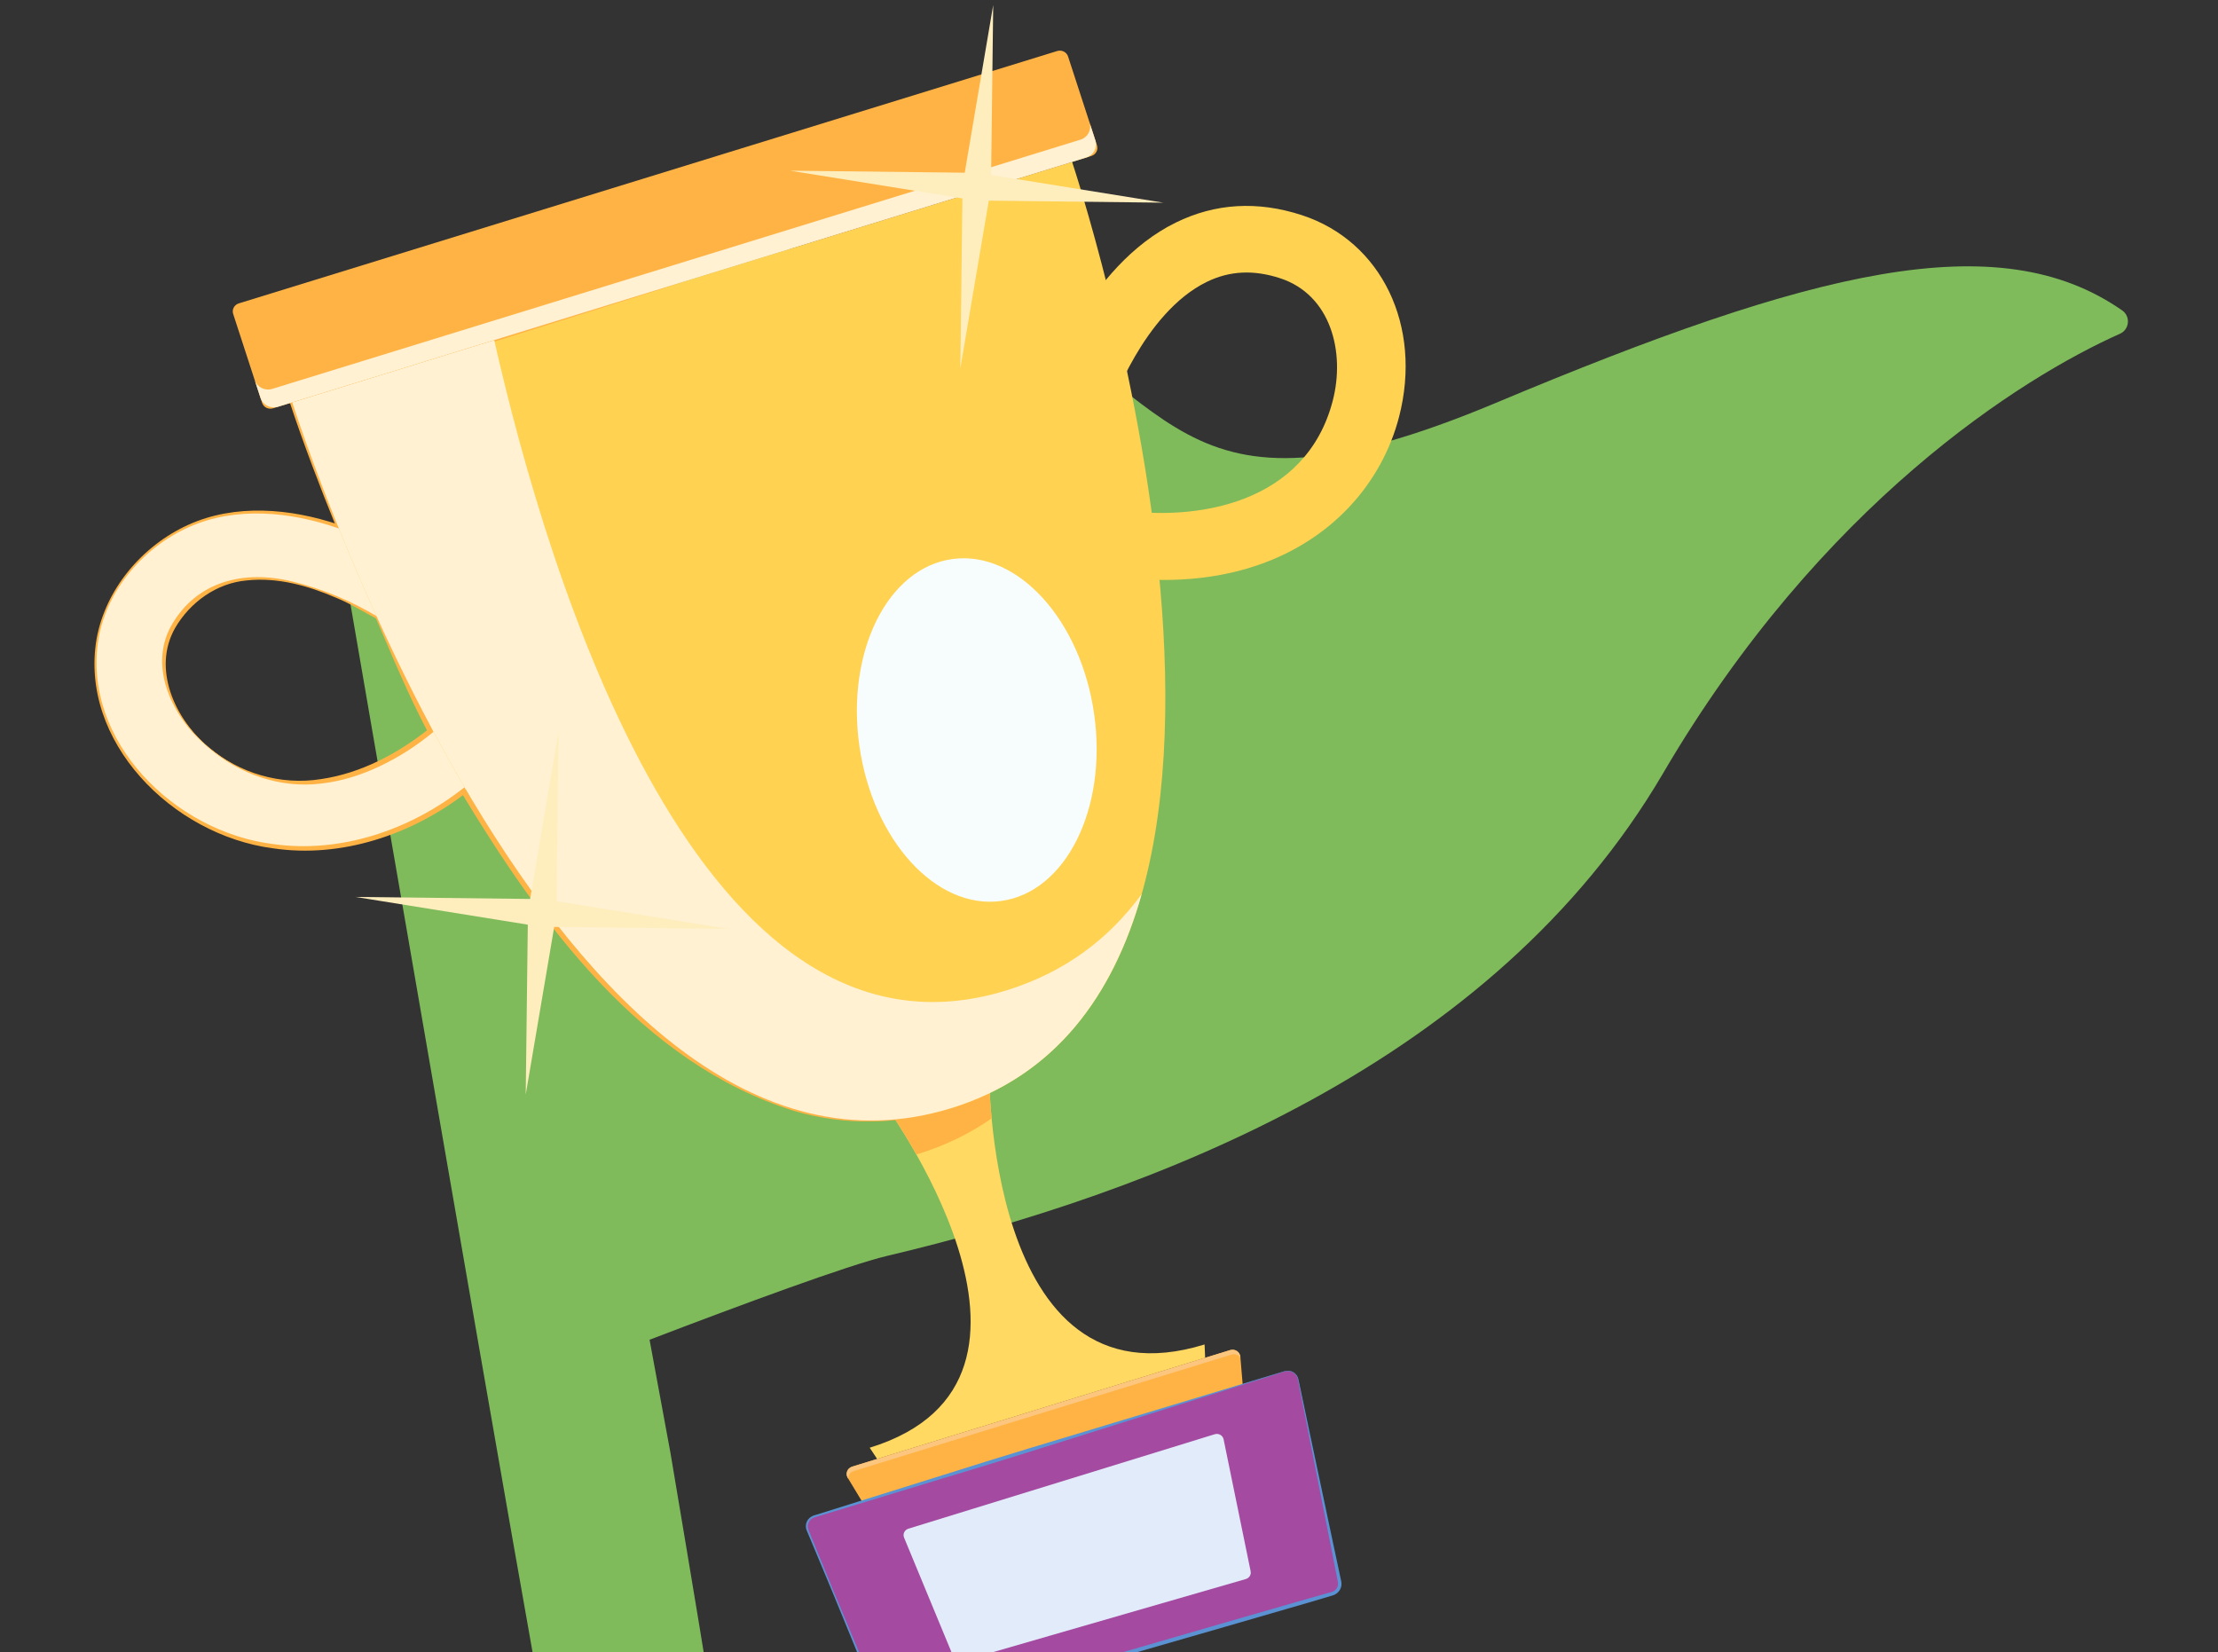 <?xml version="1.0" encoding="UTF-8" standalone="no"?>
<svg
   width="473.528"
   height="352.693"
   viewBox="0 0 473.528 352.693"
   fill="none"
   version="1.1"
   id="svg4590"
   sodipodi:docname="header7.svg"
   inkscape:version="1.2.2 (1:1.2.2+202305151914+b0a8486541)"
   xml:space="preserve"
   xmlns:inkscape="http://www.inkscape.org/namespaces/inkscape"
   xmlns:sodipodi="http://sodipodi.sourceforge.net/DTD/sodipodi-0.dtd"
   xmlns="http://www.w3.org/2000/svg"
   xmlns:svg="http://www.w3.org/2000/svg"><rect x="0" y="0" width="473.528" height="352.693" fill="#333333" stroke="none"/><defs
     id="defs4594"><clipPath
       id="clip0_67_814"><rect
         width="390"
         height="333"
         fill="#ffffff"
         id="rect7501"
         x="0"
         y="0" /></clipPath></defs><sodipodi:namedview
     id="namedview4592"
     pagecolor="#ffffff"
     bordercolor="#666666"
     borderopacity="1.0"
     inkscape:showpageshadow="2"
     inkscape:pageopacity="0.0"
     inkscape:pagecheckerboard="0"
     inkscape:deskcolor="#d1d1d1"
     showgrid="false"
     inkscape:zoom="1.7519916"
     inkscape:cx="154.39572"
     inkscape:cy="154.39572"
     inkscape:window-width="3772"
     inkscape:window-height="2089"
     inkscape:window-x="0"
     inkscape:window-y="0"
     inkscape:window-maximized="1"
     inkscape:current-layer="svg4590" /><g
     style="fill:#7fbb5b;fill-opacity:1"
     id="g1530"
     transform="translate(66.297,52.717)"><path
       d="M 386.777,13.555 C 360.276,-4.935 320.619,4.954 253.111,33.272 182.107,63.055 186.226,29.651 139.818,8.544 103.944,-7.771 38.724,3.25 10.966,9.094 6.069,10.125 2.333,13.648 0.783,18.07 0.205,19.132 -0.01,20.517 0.007,22.195 -0.022,23.087 0.037,23.994 0.187,24.906 c 0.641,5.86 2.872,19.613 4.462,28.877 1.853,10.798 44.585,258.771 45.655,261.97 1.151,3.67 2.866,5.551 6.285,5.207 4.134,-0.226 9.035,-1.068 12.413,-1.649 3.379,-0.58 8.278,-1.422 12.252,-2.589 3.339,-0.817 4.327,-3.163 4.188,-7.007 -0.016,-0.97 -3.544,-22.231 -8.599,-52.251 l -4.462,-24.161 c 19.662,-7.52 42.403,-15.932 50.687,-17.894 56.933,-13.495 129.269,-40.874 165.687,-103.036 33.793,-57.679 76.574,-84.48 97.554,-93.843 2.029,-0.905 2.29,-3.703 0.468,-4.975 z"
       fill="#3ec7b0"
       id="path1521"
       style="fill:#7fbb5b;fill-opacity:1" /></g><g
     style="fill:none"
     id="g1631"
     transform="matrix(0.86,0,0,0.865,20.168,21.246)"><path
       d="m 222.054,238.484 -13.381,4.102 -13.381,4.102 c 0,0 51.82,69.302 -2.842,86.06 l 1.846,2.769 40.712,-12.481 40.712,-12.481 -0.138,-3.293 C 220.92,324.02 222.054,238.484 222.054,238.484 Z"
       fill="#ffd961"
       id="path1532" /><path
       d="m 222.053,238.484 -13.381,4.102 -13.381,4.102 c 0,0 4.079,5.457 8.742,13.677 0.133,-0.04 0.265,-0.067 0.399,-0.108 6.896,-2.114 12.947,-5.104 18.287,-8.786 -0.735,-7.693 -0.666,-12.987 -0.666,-12.987 z"
       fill="#ffb345"
       id="path1534" /><path
       d="m 69.544,182.167 c -20.236,6.206 -39.308,1.013 -52.341,-9.85 -18.079,-15.066 -22.236,-37.829 -9.886,-54.123 6.853,-9.039 15.834,-14.409 26.685,-15.954 24.525,-3.5 49.728,14.609 50.79,15.381 l -10.192,13.131 c -0.205,-0.148 -20.694,-14.783 -38.165,-12.259 -6.278,0.909 -11.317,3.984 -15.433,9.414 -7.902,10.422 -2.321,23.971 7.274,31.967 20.425,17.022 45.412,6.016 60.605,-8.578 l 11.955,11.653 c -10.295,9.894 -20.948,16.047 -31.292,19.218 z"
       fill="#ffd961"
       id="path1536" /><g
       style="mix-blend-mode:multiply"
       id="g1540"><path
         d="m 69.544,182.167 c -20.236,6.206 -39.308,1.013 -52.341,-9.85 -18.079,-15.066 -22.236,-37.829 -9.886,-54.123 6.853,-9.039 15.834,-14.409 26.685,-15.954 24.525,-3.5 49.728,14.609 50.79,15.381 l -10.192,13.131 c -0.205,-0.148 -20.694,-14.783 -38.165,-12.259 -6.278,0.909 -11.317,3.984 -15.433,9.414 -7.902,10.422 -2.321,23.971 7.274,31.967 20.425,17.022 45.412,6.016 60.605,-8.578 l 11.955,11.653 c -10.295,9.894 -20.948,16.047 -31.292,19.218 z"
         fill="#fff1d2"
         id="path1538" /></g><g
       style="mix-blend-mode:multiply"
       id="g1544"><path
         d="m 81.659,157.365 c 2.639,4.858 5.412,9.739 8.313,14.587 3.646,-2.572 7.278,-5.555 10.866,-9.003 L 88.883,151.296 c -2.213,2.126 -4.639,4.171 -7.223,6.069 z"
         fill="#fff1d2"
         id="path1542" /></g><g
       style="mix-blend-mode:multiply"
       id="g1548"><path
         d="m 56.753,104.193 c 2.604,6.445 5.655,13.656 9.133,21.336 5.207,2.717 8.631,5.163 8.714,5.223 l 10.192,-13.131 c -0.725,-0.527 -12.706,-9.133 -28.039,-13.428 z"
         fill="#fff1d2"
         id="path1546" /></g><g
       style="mix-blend-mode:multiply"
       id="g1552"><path
         d="m 81.659,157.365 c 2.639,4.858 5.412,9.739 8.313,14.587 3.646,-2.572 7.278,-5.555 10.866,-9.003 L 88.883,151.296 c -2.213,2.126 -4.639,4.171 -7.223,6.069 z"
         fill="#fff1d2"
         id="path1550" /></g><g
       style="mix-blend-mode:multiply"
       id="g1556"><path
         d="m 56.753,104.193 c 2.604,6.445 5.655,13.656 9.133,21.336 5.207,2.717 8.631,5.163 8.714,5.223 l 10.192,-13.131 c -0.725,-0.527 -12.706,-9.133 -28.039,-13.428 z"
         fill="#fff1d2"
         id="path1554" /></g><path
       d="m 286.935,115.522 c 20.238,-6.202 32.74,-21.076 36.933,-37.218 5.817,-22.392 -4.328,-43.319 -24.121,-49.76 -10.981,-3.571 -21.519,-2.957 -31.31,1.826 -22.134,10.804 -31.965,39.653 -32.374,40.876 l 16.146,5.056 c 0.08,-0.235 8.124,-23.617 23.91,-31.289 5.673,-2.755 11.623,-3.048 18.219,-0.902 12.661,4.118 16.16,18.305 13.073,30.189 -6.572,25.299 -33.549,30.223 -54.654,26.757 l -2.841,16.189 c 14.304,2.352 26.675,1.447 37.019,-1.724 z"
       fill="#ffd252"
       id="path1558" /><path
       d="M 242.694,15.397 145.896,45.072 49.099,74.747 c 0,0 65.032,204.402 163.538,174.204 98.506,-30.199 30.057,-233.554 30.057,-233.554 z"
       fill="#ffd252"
       id="path1560" /><path
       d="m 145.915,45.132 c -26.888,8.511 -69.369,21.73 -96.643,30.148 1e-4,1e-4 0.377,-0.697 0.377,-0.697 1.658,5.152 3.477,10.275 5.346,15.371 1.99,5.391 4.065,10.757 6.216,16.092 0,0 -0.923,-0.311 -0.923,-0.311 -11.761,-4.02 -25.196,-5.348 -36.804,-0.219 -11.38,5.041 -20.426,15.56 -22.48,27.617 -4.165,24.971 18.802,47.677 43.476,50.643 16.705,2.307 33.737,-3.515 46.769,-13.563 0,0 0.609,-0.464 0.609,-0.464 l 0.391,0.654 c 19.181,31.367 44.38,66.739 81.712,78.564 12.513,3.749 26.146,3.716 38.656,-0.077 0,0 0.04,0.121 0.04,0.121 -12.5,4.033 -26.265,4.33 -38.902,0.627 -38.09,-11.771 -63.255,-46.673 -82.676,-78.586 4e-4,-0.001 0.999,0.189 0.999,0.189 -13.312,10.16 -30.75,16.092 -47.751,13.566 -25.023,-3.246 -48.171,-26.431 -43.789,-51.751 2.225,-12.16 11.205,-22.863 22.699,-28.068 11.726,-5.301 25.42,-4.07 37.347,-0.079 0,-0.001 -0.568,0.573 -0.568,0.573 -2.068,-5.036 -4.064,-10.1 -5.988,-15.19 -1.979,-5.269 -3.898,-10.555 -5.656,-15.91 l 0.553,-0.167 C 76.294,66.076 118.937,52.661 145.915,45.132 Z"
       fill="#ffb345"
       id="path1562" /><path
       d="m 28.234,159.921 c -8.584,-7.029 -15.005,-19.504 -9.213,-29.985 6.273,-11.109 18.191,-13.938 30.242,-10.945 7.492,1.82 14.756,4.867 21.267,8.812 4.527,9.45 8.65,19.061 13.681,28.225 -4.019,3.31 -8.439,6.177 -13.191,8.433 -4.58,2.182 -9.511,3.78 -14.612,4.345 -10.213,1.324 -20.573,-2.349 -28.173,-8.885 z m 0.085,-0.095 c 7.586,6.46 17.975,9.497 27.939,7.897 9.919,-1.444 18.981,-6.272 26.699,-12.345 0,0 -0.166,0.787 -0.166,0.787 -2.415,-4.574 -4.641,-9.233 -6.737,-13.938 -2.112,-4.699 -4.098,-9.443 -6.164,-14.15 -2.41,-1.252 -6.649,-3.839 -9.919,-5.108 -6.891,-2.973 -14.53,-5.086 -22.115,-4.282 -7.596,0.654 -14.175,5.459 -17.845,11.765 -5.714,10.034 -0.086,22.441 8.308,29.374 z"
       fill="#ffb345"
       id="path1564" /><g
       style="mix-blend-mode:multiply"
       id="g1568"><path
         d="M 226.309,219.9 C 150.438,243.16 112.614,118.089 99.235,59.377 L 49.099,74.747 c 0,0 65.032,204.402 163.538,174.203 25.88,-7.934 40.225,-27.828 47.325,-52.839 -8.041,10.934 -18.984,19.292 -33.653,23.789 z"
         fill="#fff1d2"
         id="path1566" /></g><path
       d="M 281.927,308.652 188.09,337.42 c -1.195,0.366 -1.728,1.712 -1.092,2.757 l 3.576,5.879 94.461,-28.959 -0.574,-6.799 c -0.102,-1.209 -1.339,-2.012 -2.534,-1.646 z"
       fill="#ffb345"
       id="path1570" /><path
       d="m 188.451,338.522 93.837,-28.768 c 0.859,-0.263 1.726,0.092 2.191,0.754 l -0.018,-0.21 c -0.102,-1.209 -1.339,-2.012 -2.534,-1.646 L 188.09,337.42 c -1.195,0.366 -1.728,1.712 -1.092,2.757 l 0.111,0.182 c -0.014,-0.801 0.483,-1.574 1.342,-1.837 z"
       fill="#fcc67e"
       id="path1572" /><path
       d="M 239.006,-11.97 35.828,50.318 c -1.127,0.346 -1.752,1.51 -1.395,2.601 l 7.184,21.947 c 0.357,1.091 1.561,1.695 2.688,1.35 L 247.484,13.928 c 1.128,-0.346 1.752,-1.51 1.395,-2.601 l -7.185,-21.947 c -0.357,-1.091 -1.56,-1.695 -2.688,-1.35 z"
       fill="#ffb345"
       id="path1574" /><g
       style="mix-blend-mode:multiply"
       id="g1578"><path
         d="M 244.758,9.913 44.146,71.415 c -1.836,0.563 -3.796,-0.421 -4.377,-2.198 l 1.443,4.408 c 0.582,1.777 2.541,2.761 4.377,2.198 L 246.201,14.321 c 1.836,-0.563 2.853,-2.459 2.271,-4.236 l -1.443,-4.408 c 0.582,1.776 -0.435,3.673 -2.271,4.236 z"
         fill="#fff1d2"
         id="path1576" /></g><g
       style="mix-blend-mode:soft-light"
       id="g1582"><path
         d="m 225.022,197.811 c 16.097,-2.141 26.463,-22.77 23.153,-46.077 -3.309,-23.307 -19.041,-40.465 -35.138,-38.325 -16.097,2.141 -26.462,22.77 -23.153,46.077 3.31,23.307 19.042,40.465 35.138,38.325 z"
         fill="#f7fdfd"
         id="path1580" /></g><path
       d="m 295.413,313.916 -116.735,35.787 c -1.463,0.449 -2.223,2.008 -1.649,3.385 l 18.86,45.299 c 0.508,1.22 1.892,1.866 3.196,1.492 L 307.263,368.78 c 1.306,-0.375 2.101,-1.652 1.835,-2.944 l -10.303,-49.988 c -0.308,-1.49 -1.885,-2.391 -3.382,-1.932 z"
       fill="#a44aa1"
       id="path1584" /><path
       d="m 295.428,313.965 -42.225,13.205 c -14.07,4.419 -28.136,8.847 -42.275,13.054 l -21.181,6.395 -10.591,3.194 c -0.893,0.191 -1.598,0.699 -1.913,1.481 -0.351,0.793 -0.107,1.58 0.289,2.417 l 2.049,4.988 c 5.44,13.299 11.119,26.557 16.666,39.771 0.376,0.712 1.164,1.192 1.984,1.215 0.777,0.016 1.704,-0.416 2.58,-0.625 l 5.309,-1.556 10.618,-3.111 21.247,-6.186 42.528,-12.259 21.275,-6.096 5.329,-1.489 c 0.746,-0.199 1.349,-0.8 1.533,-1.531 0.208,-0.684 -0.149,-1.577 -0.278,-2.467 l -2.089,-10.544 -4.197,-21.085 -2.105,-10.54 -1.053,-5.271 c -0.173,-0.872 -0.259,-1.809 -0.978,-2.402 -0.659,-0.601 -1.652,-0.825 -2.522,-0.558 z m -0.032,-0.098 c 0.901,-0.288 1.947,-0.069 2.648,0.557 0.768,0.62 0.874,1.621 1.053,2.469 l 1.117,5.258 2.235,10.515 4.483,21.03 2.251,10.512 0.282,1.314 c 0.11,0.428 0.167,1.015 0.03,1.508 -0.235,1.02 -1.079,1.885 -2.119,2.177 l -5.305,1.568 -21.263,6.133 -42.548,12.197 -21.291,6.043 -10.65,3.003 -5.326,1.502 c -0.913,0.196 -1.7,0.623 -2.789,0.622 -1.035,-0.041 -2.014,-0.655 -2.473,-1.548 -5.551,-13.323 -10.898,-26.631 -16.523,-39.883 l -2.097,-4.969 c -0.159,-0.412 -0.39,-0.814 -0.472,-1.312 -0.074,-0.481 -0.032,-0.985 0.157,-1.438 0.33,-0.928 1.298,-1.592 2.207,-1.779 l 10.56,-3.29 21.122,-6.573 c 14.063,-4.439 28.199,-8.657 42.331,-12.884 z"
       fill="#5b92d3"
       id="path1586" /><path
       d="m 278.104,329.417 -76.049,23.314 c -0.954,0.292 -1.448,1.308 -1.074,2.206 l 12.286,29.51 c 0.331,0.795 1.233,1.216 2.082,0.972 l 70.475,-20.26 c 0.851,-0.244 1.369,-1.076 1.195,-1.918 l -6.712,-32.565 c -0.2,-0.971 -1.228,-1.558 -2.203,-1.259 z"
       fill="#e1ebf9"
       id="path1588" /><path
       d="m 223.11,-23.321 -0.516,41.943 42.764,6.84 -43.341,-0.499 -7.068,41.385 0.516,-41.943 -42.765,-6.84 43.342,0.499 z"
       fill="#ffeebd"
       id="path1590" /><path
       d="m 115.221,155.924 -0.516,41.943 42.764,6.84 -43.341,-0.499 -7.068,41.384 0.516,-41.943 -42.764,-6.84 43.342,0.5 z"
       fill="#ffeebd"
       id="path1592" /></g></svg>
